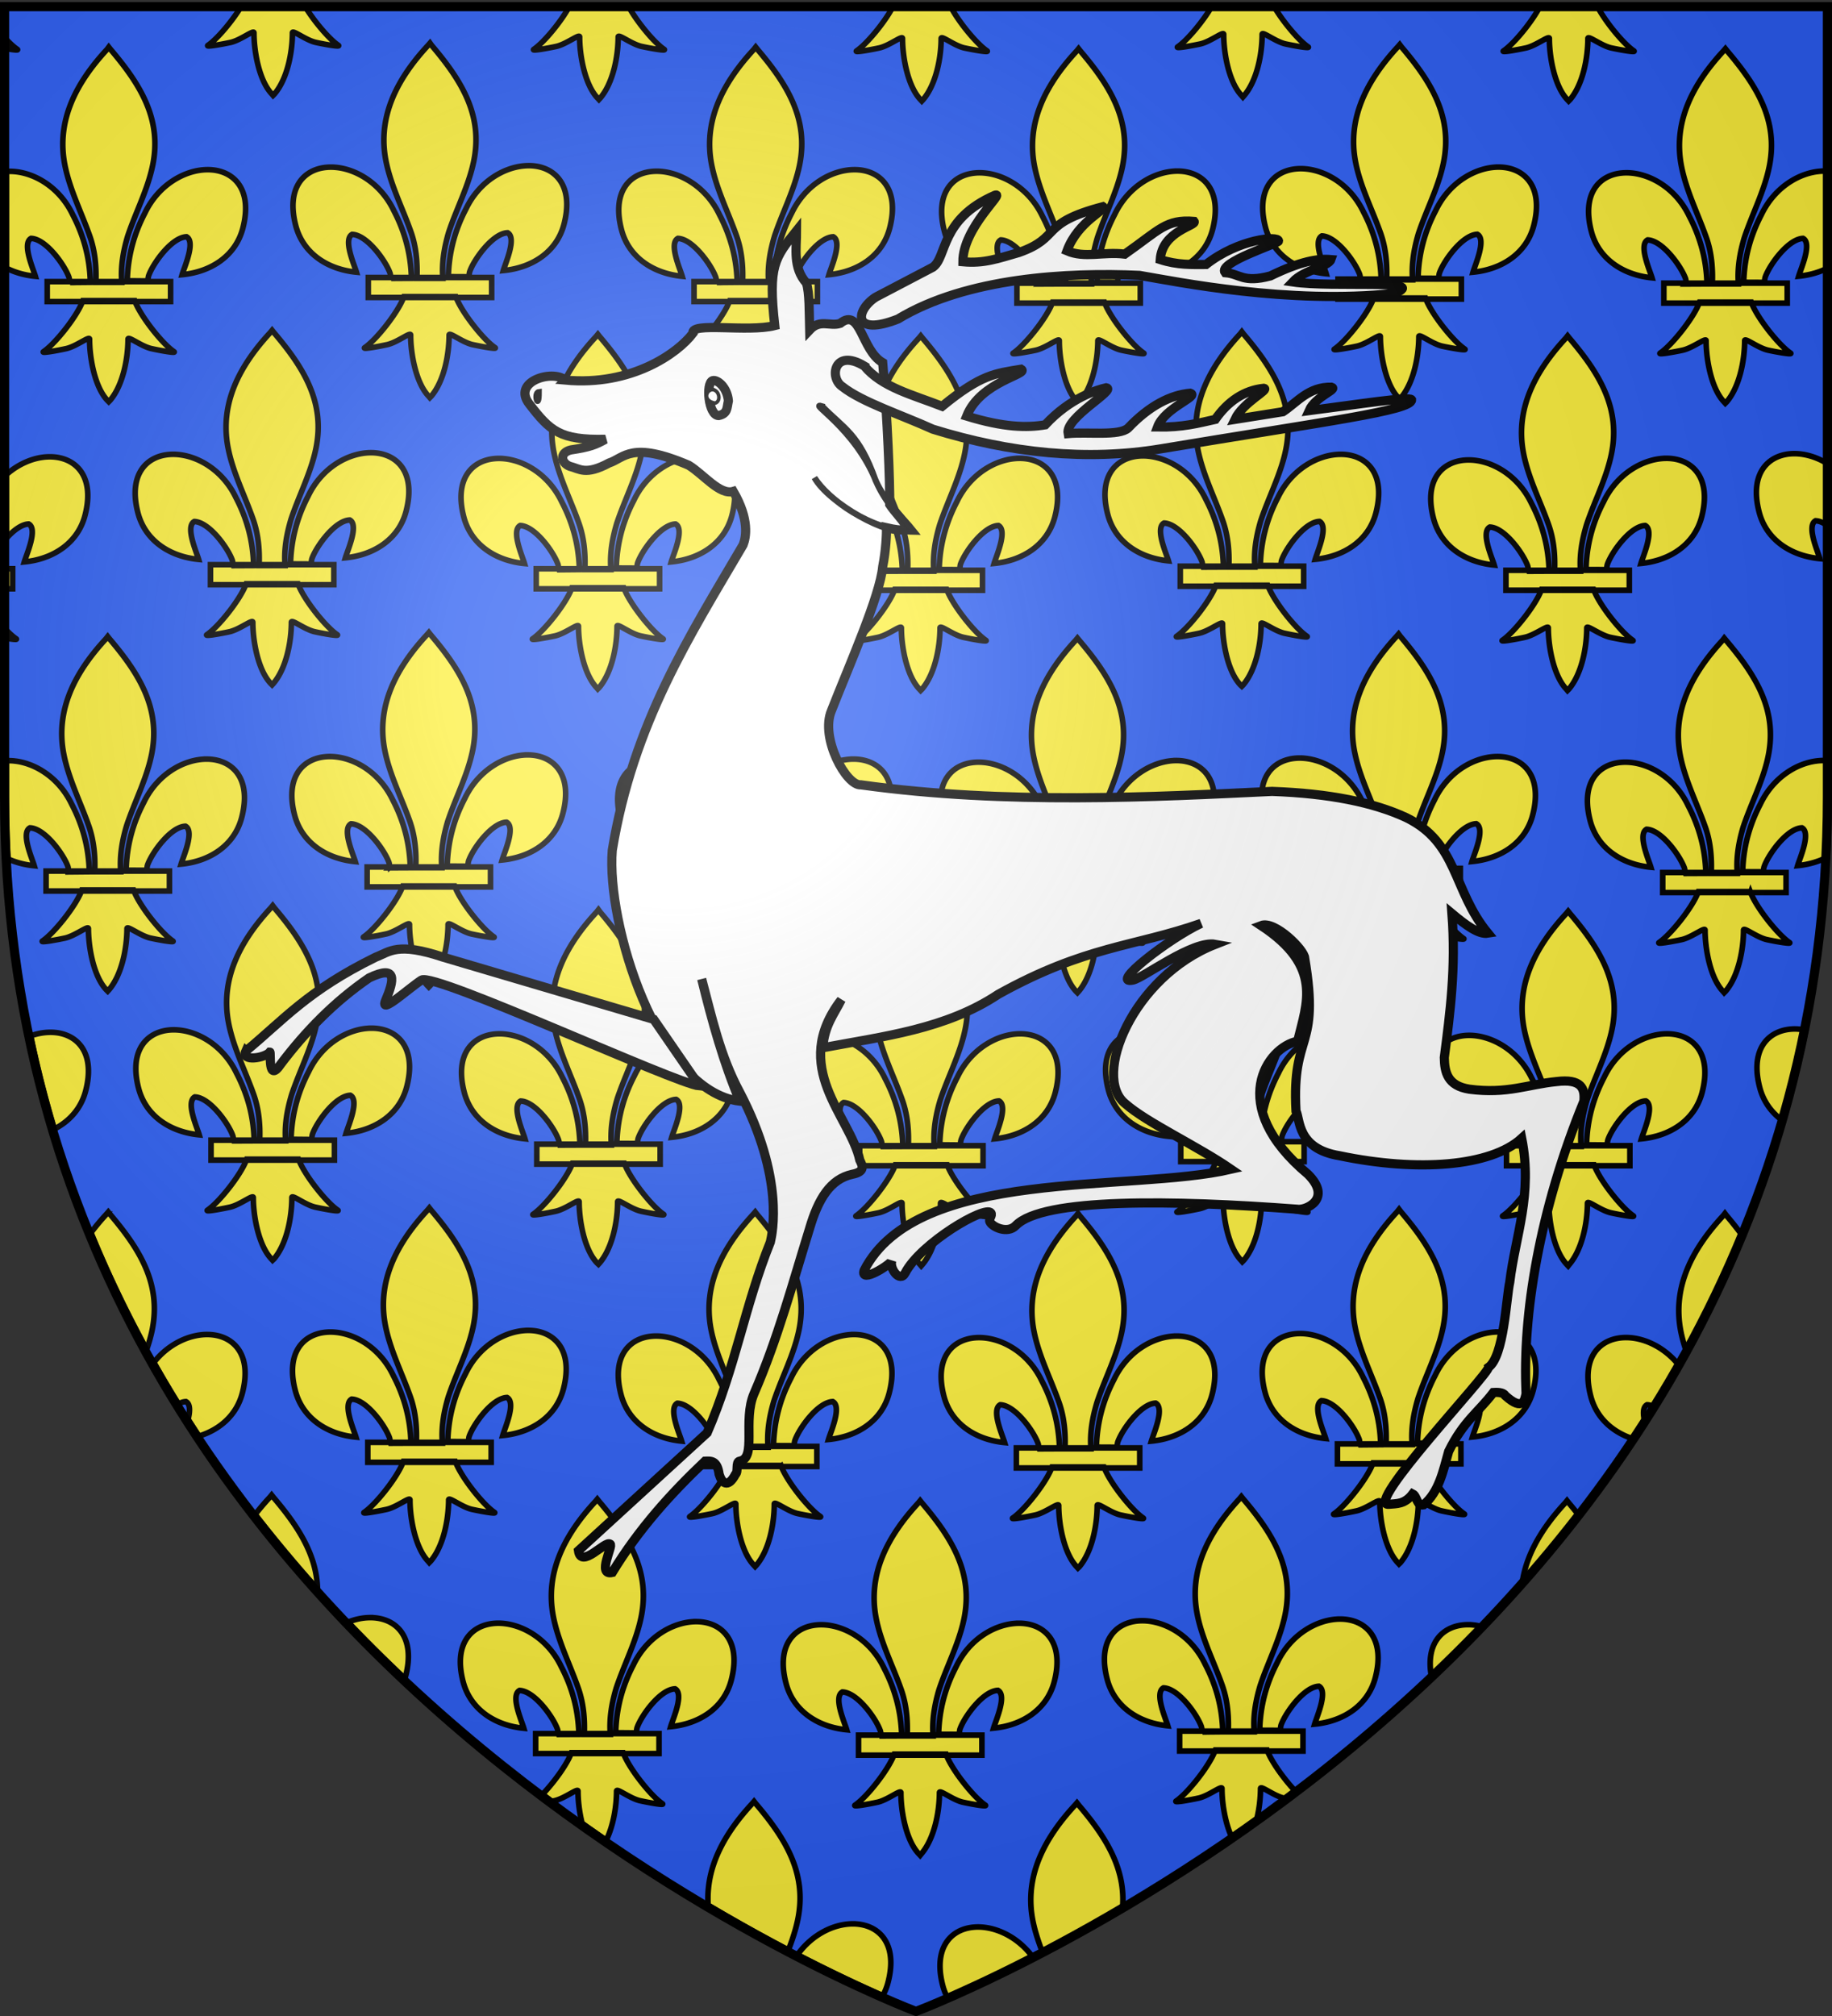 <svg xmlns="http://www.w3.org/2000/svg" xmlns:xlink="http://www.w3.org/1999/xlink" width="600" height="660" version="1.0"><rect width="100%" height="100%" fill="#333333" stroke="none"/><desc>Flag of Canton of Valais (Wallis)</desc><defs><radialGradient xlink:href="#a" id="b" cx="221.445" cy="226.331" r="300" fx="221.445" fy="226.331" gradientTransform="matrix(1.353 0 0 1.349 -77.63 -85.747)" gradientUnits="userSpaceOnUse"/><linearGradient id="a"><stop offset="0" style="stop-color:white;stop-opacity:.314"/><stop offset=".19" style="stop-color:white;stop-opacity:.251"/><stop offset=".6" style="stop-color:#6b6b6b;stop-opacity:.125"/><stop offset="1" style="stop-color:black;stop-opacity:.125"/></linearGradient></defs><g style="display:inline"><path d="M300 658.5s298.5-112.32 298.5-397.772V2.176H1.5v258.552C1.5 546.18 300 658.5 300 658.5" style="fill:#2b5df2;fill-opacity:1;fill-rule:evenodd;stroke:none;stroke-width:1px;stroke-linecap:butt;stroke-linejoin:miter;stroke-opacity:1"/><path d="M79.15 1.83c-2.915 4.913-8.014 10.961-11.031 13-.997.673 4.795-.373 7.375-.938 3.383-.742 7.79-4.366 7.687-3.094-.01 5.827 1.605 15.533 5.875 20l.375.438.438-.438c4.268-4.979 5.884-13.717 5.906-20-.103-1.272 4.304 2.352 7.687 3.094 2.58.565 8.341 1.61 7.344.937-3.017-2.038-8.148-8.086-11.062-13zm107.469 0c-2.703 5.09-8.486 12.086-11.782 14.312-.996.673 4.733-.372 7.313-.938 3.384-.741 7.79-4.335 7.687-3.062-.01 5.826 1.636 15.533 5.907 20l.406.437.406-.437c4.268-4.98 5.885-13.717 5.906-20-.103-1.273 4.304 2.32 7.688 3.062 2.58.566 8.34 1.611 7.344.938-3.296-2.226-9.08-9.222-11.782-14.313zm106 0c-2.571 5.12-8.655 12.51-12.063 14.812-.997.673 4.795-.372 7.375-.938 3.384-.741 7.76-4.335 7.656-3.062-.01 5.826 1.636 15.533 5.907 20l.406.437.406-.437c4.268-4.98 5.916-13.717 5.938-20-.103-1.273 4.241 2.32 7.625 3.062 2.58.566 8.372 1.611 7.375.938-3.408-2.302-9.493-9.693-12.063-14.813zm104.406 0c-2.858 4.99-8.198 11.395-11.313 13.5-.996.673 4.796-.373 7.375-.938 3.384-.742 7.791-4.366 7.688-3.094-.01 5.827 1.605 15.533 5.875 20l.406.469.406-.469c4.269-4.979 5.885-13.717 5.907-20-.103-1.272 4.304 2.352 7.687 3.094 2.58.565 8.34 1.61 7.344.937-3.115-2.104-8.455-8.508-11.313-13.5zm107.469 0c-2.571 5.12-8.655 12.51-12.063 14.812-.997.673 4.733-.372 7.313-.938 3.383-.741 7.79-4.335 7.687-3.062-.01 5.826 1.636 15.533 5.906 20l.407.437.437-.437c4.268-4.98 5.854-13.717 5.875-20-.103-1.273 4.304 2.32 7.688 3.062 2.58.566 8.34 1.611 7.343.938-3.407-2.302-9.491-9.693-12.062-14.813zM2.056 12.922v3c2.203.382 4.21.635 3.594.219-1.01-.683-2.274-1.83-3.594-3.219zm138.781 1.188-.593.687c-10.006 10.785-16.74 23.249-13.844 37.875 1.598 8.07 5.487 15.57 8.219 23.344 1.679 4.794 2.115 9.805 1.937 14.844h8.469c-.357-5.072.504-9.998 1.937-14.844 2.603-7.822 6.579-15.268 8.22-23.344 3.066-15.098-4.162-26.462-13.813-37.812zm4.188 76.75c.006.087-.007.162 0 .25h-8.469c.004-.087-.003-.164 0-.25h-1.812c.002.088-.002.161 0 .25l-6.625.03a2 2 0 0 1-.094-.28h-7.406v6.53h11.562c.038-.097.091-.186.125-.28h16.969c.034.094.087.183.125.28h11.625v-6.53zm4.375 6.53H132.18c-1.942 5.03-8.948 13.86-12.719 16.407-.996.674 4.764-.403 7.344-.969 3.384-.741 7.79-4.366 7.688-3.093-.01 5.826 1.636 15.532 5.906 20l.375.437.437-.437c4.269-4.98 5.854-13.718 5.875-20-.103-1.273 4.304 2.352 7.688 3.093 2.58.566 8.34 1.643 7.344.97-3.77-2.548-10.777-11.377-12.72-16.407zm-21.375-6.53h6.719c-.219-7.775-2.163-15.017-5.75-21.875-9.497-19.98-38.52-19.53-32.125 4.906 2.356 9.004 10.365 14.31 19.875 15.219-.687-2.373-4.454-10.734-1.407-12.375 4.874.184 10.92 8.577 12.375 12.593.174.476.19 1.04.313 1.532zM458.43 14.61l-.594.687c-10.005 10.785-16.74 23.28-13.843 37.906 1.597 8.07 5.487 15.508 8.218 23.282 1.679 4.793 2.115 9.838 1.938 14.875h8.469c-.357-5.072.503-10.029 1.937-14.875 2.603-7.823 6.579-15.206 8.219-23.282 3.067-15.098-4.13-26.493-13.781-37.843zm4.188 76.75c.006.087-.007.162 0 .25h-8.47c.004-.089-.002-.162 0-.25h-1.812c.003.088-.002.161 0 .25l-6.625.03a2 2 0 0 1-.093-.28h-7.407v6.562h11.563c.042-.107.088-.24.125-.344h16.969c.037.104.083.237.125.344h11.625v-6.562zm4.375 6.562h-17.22c-1.956 5.035-8.954 13.802-12.718 16.344-.997.673 4.764-.372 7.344-.938 3.384-.741 7.79-4.366 7.687-3.093-.01 5.826 1.636 15.532 5.907 20l.406.468.406-.468c4.268-4.98 5.854-13.718 5.875-20-.103-1.273 4.304 2.352 7.688 3.093 2.58.566 8.34 1.611 7.343.938-3.763-2.542-10.762-11.31-12.718-16.344zm-21.375-6.562h6.718c-.218-7.775-2.163-15.048-5.75-21.907-9.497-19.98-38.519-19.467-32.125 4.97 2.357 9.004 10.366 14.279 19.875 15.187-.686-2.373-4.453-10.734-1.406-12.375 4.873.184 10.92 8.577 12.375 12.593.174.476.19 1.04.313 1.532zm153.437-76.75c-.081.068-.072.096 0 .125zm-563.437.812-.532.719C25.082 26.927 18.347 39.39 21.244 54.017c1.597 8.07 5.456 15.57 8.187 23.344 1.682 4.803 2.149 9.795 1.969 14.843h8.469c-.362-5.081.5-9.988 1.937-14.843 2.603-7.823 6.579-15.269 8.219-23.344 3.067-15.098-4.16-26.493-13.813-37.844zm4.25 76.781c.005.078-.006.141 0 .22h-8.47c.004-.078-.002-.142 0-.22h-1.812c.003.077-.001.142 0 .22l-6.625.062a2 2 0 0 1-.093-.282h-7.407v6.532h11.563c.042-.107.088-.21.125-.313h16.969c.037.104.083.206.125.313h11.625v-6.532zm4.375 6.532h-17.22c-1.956 5.034-8.986 13.832-12.75 16.375-.996.673 4.796-.404 7.376-.97 3.384-.74 7.79-4.334 7.687-3.062-.01 5.827 1.605 15.564 5.875 20.032l.407.406.406-.406c4.268-4.98 5.885-13.749 5.906-20.032-.103-1.272 4.304 2.321 7.688 3.063 2.58.565 8.34 1.642 7.343.969C53.2 112.568 46.2 103.77 44.244 98.736zm-21.375-6.532h6.718c-.213-7.787-2.158-15.006-5.75-21.875C19.14 60.445 9.66 55.591 2.057 56.142v31.625c2.85 1.446 6.09 2.359 9.53 2.687-.686-2.372-4.453-10.765-1.406-12.406 4.873.184 10.92 8.64 12.375 12.656.176.483.184 1.003.313 1.5zm224.625-76.78-.563.718c-10.005 10.785-16.74 23.248-13.844 37.875 1.598 8.07 5.456 15.57 8.188 23.344 1.682 4.803 2.118 9.795 1.937 14.843h8.5c-.361-5.081.501-9.988 1.938-14.843 2.602-7.823 6.578-15.269 8.219-23.344 3.067-15.098-4.13-26.493-13.782-37.844zm4.218 76.78c.006.078-.006.141 0 .22h-8.5c.003-.078-.002-.142 0-.22h-1.78c.001.077-.003.142 0 .22l-6.657.062a2 2 0 0 1-.094-.282h-7.375v6.532h11.563c.041-.107.119-.21.156-.313h16.937c.037.104.084.206.125.313h11.625v-6.532zm4.375 6.532H238.87c-1.957 5.034-8.956 13.832-12.72 16.375-.996.673 4.765-.404 7.345-.97 3.383-.74 7.79-4.334 7.687-3.062-.01 5.827 1.605 15.564 5.875 20.032l.406.406.407-.406c4.268-4.98 5.916-13.749 5.937-20.032-.103-1.272 4.273 2.321 7.656 3.063 2.58.565 8.341 1.642 7.344.969-3.763-2.543-10.762-11.341-12.719-16.375zm-21.406-6.532h6.75c-.213-7.787-2.189-15.006-5.781-21.875-9.497-19.98-38.488-19.53-32.094 4.907 2.356 9.004 10.366 14.31 19.875 15.218-.686-2.372-4.454-10.765-1.406-12.406 4.873.184 10.92 8.64 12.375 12.656.176.483.152 1.003.281 1.5zm118.563-76.25-.563.688c-10.005 10.785-16.74 23.248-13.844 37.875 1.598 8.07 5.456 15.57 8.188 23.344 1.679 4.794 2.146 9.805 1.969 14.843h8.468c-.356-5.071.504-9.997 1.938-14.843 2.602-7.823 6.578-15.269 8.219-23.344 3.067-15.098-4.13-26.462-13.782-37.813zm4.218 76.75c.007.088-.006.163 0 .25h-8.468c.003-.086-.003-.163 0-.25h-1.813c.003.088-.002.162 0 .25l-6.625.032a2 2 0 0 1-.094-.282h-7.406v6.532h11.563c.039-.101.09-.215.125-.313h16.968c.035.098.087.212.125.313h11.625v-6.532zm4.375 6.532H344.62c-1.947 5.03-8.982 13.798-12.75 16.343-.997.674 4.795-.372 7.375-.937 3.383-.742 7.79-4.335 7.687-3.063-.01 5.827 1.605 15.533 5.875 20l.438.438.375-.438c4.268-4.979 5.916-13.717 5.937-20-.103-1.272 4.304 2.321 7.688 3.063 2.58.565 8.309 1.61 7.312.937-3.768-2.545-10.772-11.312-12.719-16.343zm-21.375-6.532h6.72c-.219-7.774-2.164-15.016-5.75-21.875-9.498-19.98-38.52-19.53-32.126 4.907 2.356 9.004 10.366 14.31 19.875 15.218-.686-2.372-4.454-10.765-1.406-12.406 4.873.184 10.92 8.609 12.375 12.625.176.483.184 1.034.312 1.531zm224.625-76.75-.593.688c-10.006 10.785-16.678 23.248-13.782 37.875 1.598 8.07 5.425 15.57 8.157 23.344 1.679 4.794 2.115 9.805 1.937 14.843h8.531c-.356-5.071.504-9.997 1.938-14.843 2.602-7.823 6.547-15.269 8.187-23.344 3.067-15.098-4.13-26.462-13.78-37.813zm4.25 76.75c.007.088-.006.163 0 .25h-8.53c.003-.086-.004-.163 0-.25h-1.75c.002.088-.003.162 0 .25l-6.688.032a2 2 0 0 1-.094-.282h-7.344v6.532h11.563c.038-.1.09-.217.125-.313h16.937c.035.098.086.212.125.313h11.656v-6.532zm4.344 6.532h-17.187c-1.945 5.03-8.981 13.797-12.75 16.343-.997.674 4.764-.372 7.343-.937 3.384-.742 7.791-4.335 7.688-3.063-.01 5.827 1.605 15.533 5.875 20l.406.438.438-.438c4.268-4.979 5.884-13.717 5.906-20-.103-1.272 4.273 2.321 7.656 3.063 2.58.565 8.34 1.61 7.344.937-3.768-2.545-10.772-11.312-12.719-16.343zm-21.406-6.532h6.781c-.218-7.774-2.194-15.016-5.781-21.875-9.497-19.98-38.488-19.53-32.094 4.907 2.356 9.004 10.366 14.31 19.875 15.218-.686-2.372-4.485-10.765-1.437-12.406 4.873.184 10.95 8.609 12.406 12.625.176.483.121 1.034.25 1.531zM173.15 54.236c-7.37.015-16.11 4.853-20.563 14.218-3.627 6.937-5.568 14.25-5.75 22.125l6.625.032c.235-.568.197-1.205.407-1.782 1.455-4.016 7.501-12.44 12.375-12.625 3.047 1.641-.72 10.003-1.407 12.375 9.51-.907 17.52-6.151 19.875-15.156 3.397-12.982-3.21-19.204-11.562-19.187zm317.594.468c-7.37.015-16.111 4.916-20.563 14.282-3.627 6.936-5.569 14.218-5.75 22.093l6.625.032c.235-.568.196-1.236.406-1.813 1.456-4.016 7.502-12.41 12.375-12.594 3.048 1.641-.72 10.034-1.406 12.407 9.51-.908 17.519-6.215 19.875-15.22 3.397-12.98-3.21-19.204-11.562-19.187zm-422.75.844c-7.37.015-16.111 4.885-20.563 14.25-3.627 6.936-5.569 14.25-5.75 22.125l6.625.063c.235-.568.196-1.236.406-1.813 1.456-4.016 7.502-12.472 12.375-12.656 3.048 1.64-.75 10.034-1.437 12.406 9.51-.908 17.519-6.183 19.875-15.187 3.397-12.982-3.179-19.205-11.531-19.188zm211.843 0c-7.37.015-16.11 4.884-20.562 14.25-3.628 6.936-5.6 14.25-5.781 22.125l6.687.063c.235-.568.165-1.236.375-1.813 1.455-4.016 7.47-12.472 12.344-12.656 3.048 1.64-.72 10.034-1.406 12.406 9.509-.908 17.518-6.183 19.875-15.187 3.397-12.982-3.179-19.205-11.532-19.188zm105.75.469c-7.37.015-16.11 4.915-20.562 14.281-3.628 6.936-5.569 14.25-5.75 22.125l6.625.031c.235-.567.196-1.236.406-1.812 1.455-4.016 7.502-12.41 12.375-12.594 3.048 1.641-.75 10.003-1.437 12.375 9.509-.908 17.518-6.214 19.875-15.219 3.397-12.981-3.179-19.204-11.532-19.187zm211.844 0c-7.37.015-16.11 4.916-20.562 14.281-3.628 6.936-5.6 14.25-5.782 22.125l6.688.031c.235-.567.165-1.236.375-1.812 1.455-4.016 7.502-12.41 12.375-12.594 3.048 1.641-.751 10.003-1.438 12.375 3.608-.344 7.02-1.336 9.97-2.906V56.11a16 16 0 0 0-1.626-.094zM89.12 108.142l-.563.687c-10.005 10.786-16.74 23.249-13.844 37.875 1.598 8.07 5.456 15.54 8.188 23.313 1.679 4.794 2.146 9.805 1.969 14.844h8.468c-.356-5.072.535-9.998 1.97-14.844 2.602-7.822 6.546-15.237 8.187-23.313 3.067-15.098-4.13-26.462-13.782-37.812zm4.218 76.719c.007.087-.006.194 0 .28H84.87c.003-.086-.003-.194 0-.28h-1.813c.003.088-.002.193 0 .28l-6.625.032c-.038-.092-.069-.216-.094-.312h-7.406v6.562h11.563c.037-.097.122-.218.156-.312h16.937c.034.094.088.215.125.312h11.625v-6.562zm4.375 6.562H80.494c-1.942 5.03-8.949 13.797-12.72 16.344-.996.673 4.765-.372 7.345-.938 3.383-.741 7.79-4.335 7.687-3.062-.01 5.826 1.605 15.533 5.875 20l.438.437.406-.437c4.268-4.98 5.885-13.717 5.906-20-.103-1.273 4.304 2.32 7.688 3.062 2.58.566 8.309 1.611 7.312.938-3.77-2.547-10.777-11.314-12.719-16.344zm-21.375-6.562h6.72c-.219-7.775-2.164-15.017-5.75-21.875-9.498-19.98-38.52-19.499-32.126 4.937 2.356 9.005 10.366 14.311 19.875 15.219-.686-2.373-4.454-10.765-1.406-12.406 4.873.184 10.951 8.608 12.406 12.625.176.482.153 1.002.281 1.5zm330.375-76.25-.562.718c-10.006 10.786-16.709 23.28-13.813 37.907 1.598 8.07 5.425 15.507 8.157 23.28 1.679 4.795 2.146 9.806 1.968 14.845h8.5c-.356-5.072.504-9.998 1.938-14.844 2.602-7.822 6.578-15.206 8.219-23.281 3.067-15.098-4.161-26.494-13.813-37.844zm4.25 76.75c.007.087-.006.194 0 .28h-8.5c.004-.086-.003-.194 0-.28h-1.78c.002.088-.003.193 0 .28l-6.657.032c-.04-.099-.068-.208-.094-.312h-7.375v6.562h11.563c.041-.107.088-.209.125-.312h16.937c.037.103.115.205.156.312h11.625v-6.562zm4.375 6.562H398.12c-1.957 5.035-8.987 13.833-12.75 16.375-.997.674 4.764-.403 7.343-.969 3.384-.741 7.791-4.335 7.688-3.062-.01 5.826 1.605 15.533 5.875 20l.437.406.407-.406c4.268-4.98 5.884-13.717 5.906-20-.103-1.273 4.304 2.32 7.687 3.062 2.58.566 8.31 1.643 7.313.97-3.763-2.543-10.73-11.341-12.688-16.376zm-21.406-6.562h6.75c-.218-7.775-2.163-15.017-5.75-21.875-9.497-19.98-38.52-19.499-32.125 4.937 2.356 9.005 10.366 14.28 19.875 15.188-.686-2.373-4.485-10.734-1.437-12.375 4.873.184 10.95 8.608 12.406 12.625.173.476.158 1.008.281 1.5zm-198.125-75.907-.594.72c-10.005 10.784-16.708 23.248-13.812 37.874 1.598 8.07 5.487 15.539 8.219 23.313 1.682 4.803 2.117 9.795 1.937 14.843h8.5c-.362-5.081.501-9.988 1.938-14.843 2.602-7.823 6.547-15.237 8.187-23.313 3.067-15.098-4.13-26.493-13.781-37.844zm4.25 76.75c.006.078-.006.173 0 .25h-8.5c.003-.077-.003-.172 0-.25h-1.812c.002.078-.002.173 0 .25l-6.657.063c-.038-.092-.068-.216-.093-.313h-7.375v6.563h11.562c.042-.107.088-.24.125-.344h16.969c.037.104.115.237.156.344h11.594v-6.563zm4.375 6.563h-17.25c-1.957 5.034-8.955 13.801-12.719 16.344-.996.673 4.733-.372 7.313-.938 3.384-.742 7.79-4.366 7.687-3.094-.01 5.827 1.668 15.564 5.938 20.032l.375.437.437-.437c4.269-4.98 5.854-13.749 5.875-20.032-.103-1.272 4.304 2.352 7.688 3.094 2.58.566 8.34 1.611 7.344.938-3.764-2.543-10.731-11.31-12.688-16.344zm-21.437-6.563h6.75c-.214-7.787-2.158-15.006-5.75-21.875-9.497-19.98-38.488-19.498-32.094 4.938 2.356 9.004 10.366 14.31 19.875 15.219-.686-2.373-4.454-10.797-1.406-12.438 4.873.184 10.888 8.609 12.343 12.625.176.483.153 1.034.282 1.531zm118.562-76.25-.594.72c-10.005 10.784-16.708 23.248-13.812 37.874 1.598 8.07 5.456 15.539 8.187 23.313 1.68 4.794 2.115 9.805 1.938 14.843h8.531c-.356-5.071.504-9.997 1.938-14.843 2.602-7.823 6.547-15.237 8.187-23.313 3.067-15.098-4.13-26.493-13.781-37.844zm4.25 76.75c.006.088-.007.194 0 .282h-8.531c.003-.087-.003-.195 0-.282h-1.75c.002.087-.002.194 0 .282l-6.688.03c-.038-.091-.068-.215-.093-.312h-7.375v6.532h11.562c.04-.101.09-.184.125-.282h16.969c.035.098.117.181.156.282h11.594v-6.532zm4.375 6.532h-17.25c-1.946 5.03-8.95 13.83-12.719 16.375-.996.673 4.764-.404 7.344-.97 3.384-.74 7.76-4.303 7.656-3.03-.01 5.826 1.636 15.532 5.907 20l.406.437.437-.437c4.269-4.98 5.885-13.718 5.907-20-.103-1.273 4.272 2.29 7.656 3.03 2.58.566 8.34 1.643 7.344.97-3.768-2.546-10.741-11.344-12.688-16.375zm-21.437-6.532h6.78c-.217-7.775-2.193-15.015-5.78-21.875-9.497-19.98-38.488-19.498-32.094 4.938 2.356 9.004 10.366 14.31 19.875 15.219-.686-2.373-4.485-10.797-1.438-12.438 4.874.184 10.951 8.64 12.407 12.656.176.483.12 1.003.25 1.5zm224.656-76.75-.563.72c-10.005 10.784-16.74 23.248-13.843 37.874 1.597 8.07 5.487 15.539 8.218 23.313 1.68 4.794 2.115 9.805 1.938 14.843h8.469c-.357-5.07.535-9.997 1.968-14.843 2.603-7.823 6.548-15.237 8.188-23.313 3.067-15.098-4.13-26.493-13.781-37.844zm4.219 76.75c.006.088-.007.194 0 .282h-8.47c.004-.087-.002-.195 0-.282h-1.812c.003.088-.002.194 0 .282l-6.625.03c-.038-.091-.1-.215-.125-.312h-7.375v6.532h11.563c.039-.101.09-.184.125-.282h17c.035.098.086.181.125.282h11.594v-6.532zm4.406 6.532h-17.25c-1.947 5.03-8.95 13.83-12.719 16.375-.997.673 4.764-.404 7.344-.97 3.384-.74 7.79-4.303 7.687-3.03-.01 5.826 1.636 15.532 5.907 20l.375.437.437-.437c4.268-4.98 5.854-13.718 5.875-20-.103-1.273 4.304 2.29 7.688 3.03 2.58.566 8.372 1.643 7.375.97-3.768-2.546-10.773-11.344-12.72-16.375zm-21.438-6.532h6.75c-.217-7.775-2.162-15.015-5.75-21.875-9.497-19.98-38.488-19.498-32.093 4.938 2.356 9.004 10.365 14.31 19.875 15.219-.687-2.373-4.485-10.797-1.438-12.438 4.873.184 10.92 8.64 12.375 12.656.176.483.153 1.003.281 1.5zm-379.125-38.5c-7.37.015-16.11 4.885-20.562 14.25-3.628 6.937-5.569 14.281-5.75 22.157l6.656.03c.235-.566.165-1.235.375-1.812 1.455-4.016 7.502-12.41 12.375-12.593 3.048 1.64-.751 10.002-1.437 12.375 9.509-.908 17.518-6.215 19.875-15.22 3.397-12.98-3.179-19.204-11.532-19.187zm466.25.313c-8.348-.019-14.96 6.206-11.562 19.187 2.356 9.005 10.366 14.28 19.875 15.188-.686-2.373-4.454-10.765-1.406-12.406 1.426.054 2.953.82 4.437 1.968v-20.312c-3.658-2.386-7.664-3.617-11.344-3.625zm-148.625.219c-7.37.015-16.142 4.853-20.593 14.218-3.628 6.937-5.538 14.281-5.72 22.157l6.626.03c.235-.566.165-1.235.375-1.812 1.455-4.016 7.502-12.44 12.375-12.625 3.048 1.641-.72 10.034-1.406 12.407 9.509-.908 17.518-6.183 19.875-15.188 3.397-12.982-3.179-19.204-11.532-19.187zm-422.812.812c-4.683.01-9.89 2.004-14.219 5.844v20.875c2.274-2.562 4.958-4.629 7.344-4.719 3.048 1.641-.751 10.034-1.438 12.406 9.51-.907 17.52-6.214 19.875-15.218 3.397-12.982-3.21-19.205-11.562-19.188zm211.875 0c-7.37.015-16.11 4.916-20.563 14.281-3.627 6.937-5.568 14.25-5.75 22.125l6.625.032c.235-.568.197-1.236.407-1.813 1.455-4.016 7.501-12.44 12.375-12.625 3.047 1.641-.72 10.034-1.407 12.406 9.51-.907 17.52-6.214 19.875-15.218 3.397-12.982-3.21-19.205-11.562-19.188zm105.75.5c-7.37.015-16.08 4.885-20.531 14.25-3.628 6.936-5.6 14.281-5.782 22.156l6.657.032c.234-.568.133-1.236.343-1.813 1.456-4.016 7.533-12.44 12.407-12.625 3.047 1.641-.72 10.034-1.407 12.406 9.51-.907 17.52-6.214 19.875-15.218 3.397-12.982-3.21-19.205-11.562-19.188zm211.844 0c-7.37.015-16.111 4.885-20.563 14.25-3.627 6.936-5.569 14.281-5.75 22.156l6.625.032c.235-.568.196-1.236.406-1.813 1.456-4.016 7.502-12.44 12.375-12.625 3.048 1.641-.72 10.034-1.406 12.406 9.51-.907 17.519-6.214 19.875-15.218 3.397-12.982-3.21-19.205-11.562-19.188zM2.056 186.204v6.563H4.15v-6.563zm0 20.063v2.687c2.05.345 3.8.55 3.219.157-.924-.624-2.028-1.616-3.219-2.844zm138.406.812-.593.688c-10.006 10.785-16.74 23.248-13.844 37.875 1.598 8.07 5.487 15.539 8.219 23.312 1.679 4.795 2.115 9.837 1.937 14.875h8.5c-.356-5.071.504-10.028 1.938-14.875 2.602-7.822 6.547-15.237 8.187-23.312 3.067-15.098-4.098-26.462-13.75-37.813zm4.22 76.75c.005.088-.008.163 0 .25h-8.5c.003-.086-.004-.163 0-.25h-1.813c.002.089-.002.162 0 .25l-6.625.032a2 2 0 0 1-.094-.282h-7.406v6.532h11.562c.038-.098.123-.218.156-.313H148.9c.034.095.087.215.125.313h11.625v-6.532zm4.343 6.532h-17.219c-1.942 5.03-8.917 13.796-12.687 16.343-.997.674 4.732-.372 7.312-.937 3.384-.742 7.79-4.335 7.688-3.063-.01 5.827 1.636 15.533 5.906 20l.406.438.438-.438c4.268-4.979 5.853-13.717 5.875-20-.103-1.272 4.304 2.321 7.687 3.063 2.58.565 8.31 1.61 7.313.937-3.77-2.547-10.777-11.314-12.72-16.343zm-21.375-6.532h6.719c-.219-7.774-2.132-15.047-5.72-21.906-9.496-19.98-38.55-19.499-32.155 4.938 2.356 9.004 10.365 14.31 19.875 15.218-.687-2.372-4.454-10.734-1.407-12.375 4.874.185 10.951 8.578 12.407 12.594.173.476.158 1.04.28 1.531zm471.406-76.53c-.111.081-.237.177-.344.25-.24.162-.064.226.344.218zm-141 .28-.594.688c-10.005 10.785-16.708 23.28-13.812 37.906 1.598 8.07 5.456 15.508 8.187 23.281 1.679 4.794 2.115 9.807 1.938 14.844h8.5c-.357-5.071.504-9.997 1.937-14.844 2.603-7.822 6.579-15.205 8.22-23.28 3.066-15.099-4.162-26.494-13.813-37.845zm4.219 76.72c.006.086-.007.193 0 .28h-8.5c.003-.088-.003-.193 0-.28h-1.781c.002.087-.002.192 0 .28l-6.657.032c-.04-.1-.067-.209-.093-.313h-7.375v6.594h11.562c.042-.107.088-.24.125-.344h16.938c.037.104.114.237.156.344h11.625v-6.594zm4.375 6.593H449.43c-1.957 5.034-8.955 13.801-12.719 16.344-.996.673 4.733-.372 7.313-.938 3.384-.742 7.79-4.366 7.687-3.094-.01 5.827 1.636 15.533 5.907 20l.406.438.437-.438c4.269-4.979 5.854-13.717 5.875-20-.103-1.272 4.304 2.352 7.688 3.094 2.58.566 8.31 1.611 7.312.938-3.763-2.543-10.73-11.31-12.687-16.344zm-21.406-6.594h6.75c-.219-7.775-2.163-15.016-5.75-21.875-9.497-19.98-38.52-19.499-32.125 4.938 2.356 9.004 10.365 14.31 19.875 15.218-.687-2.372-4.485-10.765-1.438-12.406 4.873.184 10.951 8.609 12.406 12.625.174.476.158 1.008.282 1.5zm-409.97-75.906-.562.719c-10.005 10.785-16.708 23.248-13.812 37.875 1.598 8.07 5.425 15.57 8.156 23.343 1.682 4.804 2.149 9.796 1.969 14.844h8.5c-.362-5.081.5-9.988 1.937-14.844 2.603-7.822 6.547-15.268 8.188-23.343 3.067-15.098-4.13-26.494-13.781-37.844zm4.25 76.781c.006.078-.005.141 0 .219h-8.5c.004-.077-.002-.142 0-.219h-1.78c.002.077-.002.142 0 .219l-6.657.062a2 2 0 0 1-.093-.28h-7.407v6.53h11.594c.042-.107.088-.24.125-.343h16.938c.037.103.083.236.125.343h11.625v-6.53zm4.345 6.531H26.68c-1.957 5.035-8.986 13.802-12.75 16.344-.997.674 4.764-.372 7.344-.937 3.384-.742 7.79-4.335 7.687-3.063-.01 5.827 1.605 15.533 5.875 20l.438.438.406-.438c4.268-4.979 5.885-13.717 5.906-20-.103-1.272 4.304 2.321 7.688 3.063 2.58.565 8.31 1.61 7.312.937-3.763-2.542-10.762-11.31-12.718-16.344zm-21.375-6.53h6.75c-.214-7.788-2.158-15.008-5.75-21.876-4.626-9.732-13.896-14.628-21.438-14.25v11.313c0 7.045.177 13.976.531 20.812 2.626 1.193 5.544 1.956 8.625 2.25-.686-2.372-4.453-10.765-1.406-12.406 4.873.184 10.951 8.577 12.406 12.594.176.482.153 1.064.282 1.562zm224.625-76.782-.563.719c-10.005 10.785-16.708 23.248-13.812 37.875 1.597 8.07 5.456 15.57 8.187 23.343 1.682 4.804 2.118 9.796 1.938 14.844h8.5c-.362-5.081.5-9.988 1.937-14.844 2.603-7.822 6.578-15.268 8.219-23.343 3.067-15.098-4.16-26.494-13.813-37.844zm4.25 76.781c.005.078-.006.141 0 .219h-8.5c.003-.077-.003-.142 0-.219h-1.782c.003.077-.001.142 0 .219l-6.687.062c-.038-.09-.038-.185-.063-.28h-7.375v6.53h11.563c.042-.107.088-.24.125-.343h16.937c.037.103.115.236.157.343h11.625v-6.53zm4.375 6.531h-17.22c-1.956 5.035-8.986 13.802-12.75 16.344-.996.674 4.765-.372 7.345-.937 3.383-.742 7.79-4.335 7.687-3.063-.01 5.827 1.636 15.533 5.906 20l.375.438.438-.438c4.268-4.979 5.885-13.717 5.906-20-.103-1.272 4.273 2.321 7.656 3.063 2.58.565 8.372 1.61 7.375.937-3.763-2.542-10.762-11.31-12.718-16.344zm-21.407-6.53h6.75c-.213-7.788-2.158-15.008-5.75-21.876-9.497-19.98-38.519-19.53-32.125 4.906 2.357 9.005 10.366 14.311 19.875 15.22-.686-2.373-4.453-10.766-1.406-12.407 4.873.184 10.92 8.577 12.375 12.594.176.483.152 1.064.281 1.562zm118.532-76.25-.563.687c-10.005 10.785-16.708 23.248-13.812 37.875 1.597 8.07 5.424 15.538 8.156 23.312 1.679 4.795 2.177 9.806 2 14.844h8.469c-.357-5.072.503-9.997 1.937-14.844 2.603-7.822 6.579-15.237 8.219-23.312 3.067-15.098-4.16-26.494-13.813-37.844zm4.25 76.718c.006.087-.007.194 0 .281h-8.47c.004-.087-.002-.194 0-.281h-1.812c.003.087-.002.194 0 .281l-6.656.031c-.038-.092-.068-.215-.094-.312h-7.375v6.562h11.563c.039-.1.09-.215.125-.312h16.937c.035.097.118.212.157.312h11.625v-6.562zm4.375 6.562h-17.22c-1.946 5.032-8.981 13.799-12.75 16.344-.996.674 4.765-.372 7.345-.937 3.383-.742 7.79-4.335 7.687-3.063-.01 5.827 1.605 15.533 5.875 20l.438.438.406-.438c4.268-4.979 5.885-13.717 5.906-20-.103-1.272 4.304 2.321 7.688 3.063 2.58.565 8.309 1.61 7.312.937-3.768-2.545-10.74-11.312-12.687-16.344zm-21.407-6.562h6.75c-.217-7.776-2.162-15.016-5.75-21.875-9.497-19.98-38.519-19.499-32.125 4.937 2.357 9.005 10.366 14.311 19.875 15.22-.686-2.373-4.485-10.797-1.437-12.438 4.873.184 10.951 8.64 12.406 12.656.176.483.153 1.002.281 1.5zm224.625-76.719-.53.688c-10.006 10.785-16.74 23.248-13.845 37.875 1.598 8.07 5.456 15.538 8.188 23.312 1.679 4.795 2.115 9.805 1.937 14.844h8.5c-.356-5.072.504-9.997 1.938-14.844 2.602-7.822 6.578-15.237 8.219-23.312 3.067-15.098-4.161-26.494-13.813-37.844zm4.25 76.719c.007.087-.006.194 0 .281h-8.5c.004-.087-.003-.194 0-.281h-1.78c.002.087-.003.194 0 .281l-6.657.031c-.038-.092-.1-.215-.125-.312h-7.344v6.562h11.563c.039-.1.09-.215.125-.312h16.968c.035.097.087.212.125.312h11.625v-6.562zm4.375 6.562H556.12c-1.947 5.032-8.982 13.799-12.75 16.344-.997.674 4.795-.372 7.375-.937 3.383-.742 7.79-4.335 7.687-3.063-.01 5.827 1.605 15.533 5.875 20l.375.438.438-.438c4.268-4.979 5.885-13.717 5.906-20-.103-1.272 4.273 2.321 7.656 3.063 2.58.565 8.372 1.61 7.375.937-3.768-2.545-10.772-11.312-12.719-16.344zm-21.437-6.562h6.781c-.218-7.776-2.194-15.016-5.781-21.875-9.497-19.98-38.488-19.499-32.094 4.937 2.356 9.005 10.366 14.311 19.875 15.22-.686-2.373-4.454-10.797-1.406-12.438 4.873.184 10.92 8.64 12.375 12.656.176.483.121 1.002.25 1.5zm-379.125-38.5c-7.37.015-16.11 4.916-20.563 14.281-3.627 6.936-5.568 14.25-5.75 22.125l6.657.031c.234-.567.165-1.236.375-1.812 1.455-4.016 7.533-12.41 12.406-12.594 3.048 1.641-.751 10.003-1.438 12.375 9.51-.908 17.52-6.214 19.875-15.219 3.397-12.981-3.21-19.204-11.562-19.187zm317.625.531c-7.37.015-16.142 4.853-20.594 14.219-3.627 6.936-5.537 14.28-5.719 22.156l6.625.031c.235-.567.165-1.236.375-1.812 1.456-4.016 7.533-12.41 12.407-12.594 3.047 1.641-.72 10.003-1.407 12.375 9.51-.908 17.52-6.183 19.875-15.187 3.397-12.982-3.21-19.205-11.562-19.188zm-422.781.844c-7.37.015-16.111 4.884-20.563 14.25-3.627 6.936-5.569 14.25-5.75 22.125l6.656.031c.235-.567.165-1.205.375-1.781 1.456-4.016 7.533-12.472 12.407-12.656 3.047 1.64-.751 10.033-1.438 12.406 9.51-.908 17.488-6.214 19.844-15.219 3.397-12.982-3.179-19.173-11.531-19.156zm211.875 0c-7.37.015-16.111 4.884-20.563 14.25-3.627 6.936-5.6 14.25-5.781 22.125l6.656.031c.235-.567.196-1.205.406-1.781 1.456-4.016 7.471-12.472 12.344-12.656 3.048 1.64-.72 10.033-1.406 12.406 9.51-.908 17.519-6.214 19.875-15.219 3.397-12.982-3.179-19.173-11.531-19.156zm105.75.469c-7.37.015-16.111 4.915-20.563 14.28-3.627 6.937-5.569 14.25-5.75 22.126l6.625.031c.235-.567.196-1.236.406-1.812 1.456-4.017 7.502-12.41 12.375-12.594 3.048 1.64-.75 10.002-1.437 12.375 9.51-.908 17.519-6.214 19.875-15.219 3.397-12.982-3.179-19.204-11.531-19.187zm211.843 0c-7.37.015-16.11 4.915-20.562 14.28-3.628 6.937-5.6 14.25-5.781 22.126l6.656.031c.235-.567.196-1.236.406-1.812 1.455-4.017 7.47-12.41 12.344-12.594 3.048 1.64-.72 10.002-1.406 12.375 3.556-.34 6.893-1.312 9.812-2.844.334-6.633.5-13.357.5-20.187v-11.22c-.647-.08-1.294-.157-1.969-.155zm-507.78 47.5-.595.718c-10.005 10.786-16.708 23.28-13.812 37.907 1.598 8.07 5.487 15.538 8.219 23.312 1.682 4.804 2.117 9.796 1.937 14.844h8.469c-.362-5.082.532-9.988 1.969-14.844 2.602-7.822 6.547-15.237 8.187-23.312 3.067-15.099-4.13-26.494-13.781-37.844zm4.218 76.78c.005.079-.006.142 0 .22h-8.469c.003-.078-.003-.142 0-.22h-1.812c.002.078-.002.142 0 .22l-6.657.03c-.035-.085-.038-.16-.062-.25h-7.406v6.532H80.68c.042-.107.088-.209.125-.312h16.938c.037.103.114.205.156.312h11.625v-6.531zm4.375 6.532H80.68c-1.957 5.035-8.955 13.833-12.719 16.375-.996.674 4.733-.403 7.313-.969 3.384-.741 7.79-4.366 7.687-3.093-.01 5.826 1.668 15.595 5.938 20.062l.375.406.437-.406c4.269-4.979 5.854-13.78 5.875-20.062-.103-1.273 4.304 2.352 7.688 3.093 2.58.566 8.34 1.643 7.344.97-3.764-2.543-10.762-11.341-12.72-16.376zm-21.375-6.531h6.719c-.214-7.787-2.158-15.007-5.75-21.875-9.497-19.98-38.488-19.499-32.094 4.937 2.356 9.005 10.334 14.28 19.844 15.188-.687-2.373-4.485-10.765-1.438-12.406 4.873.184 10.951 8.608 12.406 12.625.179.489.178 1.028.313 1.53zM406.9 296.986l-.594.718c-10.005 10.786-16.708 23.249-13.812 37.875 1.597 8.07 5.487 15.57 8.218 23.344 1.683 4.804 2.118 9.796 1.938 14.844h8.469c-.362-5.082.532-9.988 1.968-14.844 2.603-7.822 6.548-15.268 8.188-23.344 3.067-15.098-4.13-26.493-13.781-37.843zm4.219 76.78c.005.079-.006.142 0 .22h-8.47c.004-.078-.002-.142 0-.22h-1.812c.003.078-.001.142 0 .22l-6.625.062c-.038-.092-.1-.184-.125-.281h-7.375v6.531h11.563c.042-.107.088-.24.125-.344h16.969c.037.104.083.237.125.344h11.625v-6.531zm4.375 6.532h-17.22c-1.956 5.035-8.954 13.833-12.718 16.375-.997.674 4.764-.403 7.344-.969 3.384-.741 7.79-4.335 7.687-3.062-.01 5.826 1.636 15.533 5.907 20l.375.437.437-.437c4.268-4.98 5.854-13.717 5.875-20-.103-1.272 4.304 2.32 7.688 3.062 2.58.566 8.372 1.643 7.375.97-3.764-2.543-10.794-11.341-12.75-16.376zm-21.407-6.531h6.75c-.213-7.787-2.158-15.007-5.75-21.875-9.497-19.98-38.488-19.53-32.093 4.906 2.356 9.005 10.334 14.311 19.843 15.219-.686-2.373-4.453-10.765-1.406-12.406 4.873.184 10.92 8.608 12.375 12.625.176.482.153 1.033.281 1.53zm-198.093-75.938-.563.72c-10.005 10.784-16.74 23.248-13.844 37.874 1.598 8.07 5.456 15.539 8.188 23.313 1.679 4.794 2.146 9.805 1.969 14.843h8.468c-.356-5.071.504-9.997 1.938-14.843 2.602-7.823 6.578-15.237 8.219-23.313 3.067-15.098-4.161-26.462-13.813-37.812zm4.218 76.75c.007.088-.006.194 0 .282h-8.468c.003-.087-.003-.195 0-.282h-1.813c.003.088-.002.193 0 .282l-6.625.03c-.04-.098-.068-.208-.094-.312h-7.406v6.532h11.563c.037-.098.09-.187.125-.282h16.968c.034.095.088.184.125.282h11.625v-6.532zm4.375 6.532H187.37c-1.942 5.03-8.98 13.859-12.75 16.406-.997.673 4.795-.403 7.375-.969 3.383-.742 7.79-4.335 7.687-3.062-.01 5.826 1.605 15.532 5.875 20l.438.406.375-.406c4.268-4.98 5.885-13.718 5.906-20-.103-1.273 4.304 2.32 7.687 3.062 2.58.566 8.341 1.642 7.344.969-3.77-2.547-10.777-11.377-12.719-16.406zm-21.375-6.532h6.72c-.219-7.774-2.164-15.016-5.75-21.875-9.498-19.98-38.52-19.498-32.126 4.938 2.356 9.004 10.366 14.28 19.875 15.187-.686-2.372-4.454-10.734-1.406-12.375 4.873.184 10.92 8.61 12.375 12.625.173.476.19 1.008.312 1.5zm118.5-76.25-.53.688c-10.006 10.785-16.74 23.28-13.845 37.906 1.598 8.07 5.488 15.539 8.22 23.313 1.678 4.793 2.114 9.807 1.937 14.843h8.468c-.356-5.071.504-9.997 1.938-14.843 2.602-7.823 6.578-15.237 8.219-23.313 3.067-15.098-4.161-26.493-13.813-37.844zm4.25 76.75c.007.088-.006.163 0 .25h-8.468c.003-.088-.003-.161 0-.25h-1.813c.003.088-.002.162 0 .25l-6.625.032c-.04-.1-.099-.178-.125-.282h-7.375v6.563h11.563c.041-.107.088-.209.125-.313h16.968c.037.104.084.206.125.313h11.625v-6.563zm4.375 6.563H293.12c-1.957 5.034-8.956 13.833-12.72 16.375-.996.673 4.765-.403 7.345-.969 3.383-.742 7.79-4.366 7.687-3.094-.01 5.827 1.605 15.533 5.875 20l.406.47.407-.47c4.268-4.979 5.884-13.717 5.906-20-.103-1.272 4.304 2.352 7.687 3.094 2.58.566 8.341 1.642 7.344.969-3.763-2.542-10.762-11.34-12.719-16.375zm-21.406-6.563h6.75c-.218-7.774-2.163-15.016-5.75-21.875-9.497-19.98-38.52-19.498-32.125 4.938 2.356 9.004 10.366 14.28 19.875 15.187-.686-2.372-4.454-10.734-1.406-12.375 4.873.185 10.92 8.61 12.375 12.625.173.476.158 1.008.281 1.5zm224.656-76.75-.562.688c-10.006 10.785-16.74 23.28-13.844 37.906 1.598 8.07 5.456 15.539 8.188 23.313 1.678 4.793 2.145 9.807 1.968 14.843h8.47c-.357-5.071.503-9.997 1.937-14.843 2.602-7.823 6.578-15.237 8.218-23.313 3.067-15.098-4.13-26.493-13.78-37.844zm4.22 76.75c.005.088-.008.163 0 .25h-8.47c.004-.088-.003-.161 0-.25h-1.812c.002.088-.002.162 0 .25l-6.625.032a2 2 0 0 1-.094-.282H493.4v6.563h11.562c.042-.107.088-.209.125-.313h16.97c.036.104.083.206.124.313h11.625v-6.563zm4.374 6.563h-17.219c-1.956 5.034-8.986 13.833-12.75 16.375-.996.673 4.796-.403 7.375-.969 3.384-.742 7.791-4.366 7.688-3.094-.01 5.827 1.605 15.533 5.875 20l.437.47.375-.47c4.269-4.979 5.916-13.717 5.938-20-.103-1.272 4.304 2.352 7.687 3.094 2.58.566 8.31 1.642 7.313.969-3.763-2.542-10.762-11.34-12.719-16.375zm-21.375-6.563h6.719c-.218-7.774-2.163-15.016-5.75-21.875-9.497-19.98-38.52-19.498-32.125 4.938 2.356 9.004 10.366 14.28 19.875 15.187-.686-2.372-4.454-10.734-1.406-12.375 4.873.185 10.92 8.61 12.375 12.625.173.476.189 1.008.312 1.5zM121.65 336.611c-7.37.015-16.11 4.884-20.563 14.25-3.627 6.936-5.568 14.25-5.75 22.125l6.625.062c.235-.567.197-1.267.407-1.844 1.455-4.016 7.501-12.44 12.375-12.625 3.047 1.641-.72 10.065-1.407 12.438 9.51-.908 17.52-6.214 19.875-15.219 3.397-12.982-3.21-19.204-11.562-19.187zm466.25.25c-8.353-.017-14.96 6.205-11.563 19.187 1.234 4.713 4.015 8.416 7.75 11a368 368 0 0 0 7.344-29.781c-1.198-.239-2.379-.404-3.531-.406zm-148.656.25c-7.37.015-16.111 4.884-20.563 14.25-3.627 6.936-5.569 14.25-5.75 22.125l6.625.03c.235-.566.196-1.204.406-1.78 1.456-4.017 7.502-12.473 12.375-12.657 3.048 1.641-.72 10.034-1.406 12.407 9.51-.908 17.519-6.183 19.875-15.188 3.397-12.982-3.21-19.204-11.562-19.187zm-422.75.843c-2.073.005-4.276.394-6.438 1.157a368 368 0 0 0 7.75 30.5c4.985-2.545 8.755-6.756 10.25-12.47 3.397-12.98-3.21-19.204-11.562-19.187zm211.843 0c-7.37.015-16.11 4.853-20.562 14.22-3.628 6.935-5.569 14.28-5.75 22.155l6.625.032c.235-.568.196-1.236.406-1.813 1.455-4.016 7.502-12.44 12.375-12.625 3.048 1.641-.751 10.034-1.437 12.406 9.509-.907 17.518-6.183 19.875-15.187 3.397-12.982-3.179-19.205-11.532-19.188zm105.75.5c-7.37.015-16.11 4.885-20.562 14.25-3.628 6.937-5.569 14.219-5.75 22.094l6.625.063c.235-.568.196-1.236.406-1.813 1.455-4.016 7.502-12.44 12.375-12.625 3.048 1.641-.72 10.034-1.406 12.406 9.51-.907 17.487-6.183 19.844-15.187 3.397-12.982-3.179-19.205-11.532-19.188zm211.844 0c-7.37.015-16.11 4.885-20.562 14.25-3.628 6.937-5.57 14.219-5.75 22.094l6.625.063c.234-.568.196-1.236.406-1.813 1.455-4.016 7.502-12.44 12.375-12.625 3.048 1.641-.751 10.034-1.438 12.406 9.51-.907 17.52-6.183 19.875-15.187 3.397-12.982-3.178-19.205-11.53-19.188zm-405.312 57-.594.72c-10.006 10.784-16.677 23.248-13.781 37.874 1.597 8.07 5.456 15.539 8.187 23.313 1.682 4.803 2.118 9.795 1.938 14.843h8.5c-.362-5.081.5-9.988 1.937-14.843 2.603-7.823 6.578-15.237 8.219-23.313 3.067-15.098-4.16-26.493-13.813-37.844zm4.25 76.75c.005.078-.006.173 0 .25h-8.5c.003-.077-.003-.172 0-.25h-1.782c.003.077-.001.173 0 .25l-6.687.032c-.036-.086-.039-.192-.063-.282h-7.375v6.532h11.532c.041-.108.088-.21.125-.313h16.968c.037.104.115.206.157.313h11.625v-6.532zm4.375 6.532h-17.25c-1.957 5.034-8.956 13.832-12.72 16.375-.996.673 4.765-.404 7.345-.97 3.383-.74 7.76-4.334 7.656-3.062-.01 5.827 1.667 15.564 5.937 20.032l.375.437.438-.437c4.268-4.98 5.885-13.749 5.906-20.032-.103-1.272 4.273 2.321 7.656 3.063 2.58.565 8.341 1.642 7.344.969-3.763-2.543-10.73-11.341-12.687-16.375zm-21.407-6.532h6.75c-.213-7.787-2.189-15.006-5.78-21.875-9.498-19.98-38.489-19.498-32.095 4.938 2.357 9.004 10.366 14.31 19.875 15.219-.686-2.373-4.453-10.797-1.406-12.438 4.873.184 10.92 8.609 12.375 12.625.178.49.147 1.028.281 1.531zm330.375-76.28-.593.75c-10.006 10.784-16.678 23.248-13.782 37.874 1.598 8.07 5.456 15.539 8.188 23.313 1.682 4.803 2.118 9.795 1.937 14.843h8.5c-.361-5.081.501-9.988 1.938-14.843 2.602-7.823 6.578-15.237 8.219-23.313 3.067-15.098-4.161-26.493-13.813-37.844zm4.25 76.78c.006.078-.006.141 0 .22h-8.5c.003-.078-.002-.142 0-.22h-1.78c.002.087-.003.163 0 .25l-6.657.063c-.038-.092-.1-.216-.125-.313h-7.375v6.532h11.562c.042-.108.088-.21.125-.313h17c.037.104.084.206.125.313h11.625v-6.532zm4.375 6.532h-17.25c-1.956 5.034-8.955 13.832-12.718 16.375-.997.673 4.795-.404 7.375-.97 3.383-.74 7.759-4.303 7.656-3.03-.01 5.826 1.636 15.532 5.906 20l.375.406.438-.406c4.268-4.98 5.884-13.718 5.906-20-.103-1.273 4.273 2.29 7.656 3.03 2.58.566 8.372 1.643 7.375.97-3.763-2.543-10.762-11.341-12.719-16.375zm-21.437-6.532h6.781c-.218-7.776-2.194-15.015-5.781-21.875-9.497-19.98-38.488-19.498-32.094 4.938 2.356 9.004 10.366 14.28 19.875 15.187-.686-2.372-4.454-10.765-1.406-12.406 4.873.184 10.92 8.64 12.375 12.656.176.483.121 1.003.25 1.5zM35.462 396.798l-.593.688a76 76 0 0 0-5.063 6.062 378 378 0 0 0 18.25 38.25c.707-2.103 1.338-4.225 1.781-6.406 3.067-15.098-4.13-26.493-13.78-37.844zm211.875 0-.593.688c-10.006 10.785-16.74 23.28-13.844 37.906 1.598 8.07 5.487 15.507 8.219 23.281 1.679 4.795 2.115 9.806 1.937 14.844h8.469c-.357-5.071.504-9.998 1.937-14.844 2.603-7.822 6.579-15.206 8.22-23.281 3.066-15.098-4.13-26.493-13.782-37.844zm4.188 76.719c.006.087-.007.194 0 .281h-8.469c.004-.087-.003-.194 0-.281h-1.812c.002.088-.002.193 0 .281l-6.625.031c-.041-.099-.068-.208-.094-.312h-7.406v6.594h11.562c.042-.107.088-.24.125-.344h16.969c.037.104.083.237.125.344h11.625v-6.594zm4.375 6.594H238.68c-1.957 5.034-8.955 13.801-12.719 16.343-.996.674 4.764-.372 7.344-.937 3.384-.742 7.79-4.366 7.688-3.094-.01 5.827 1.636 15.533 5.906 20l.406.438.406-.438c4.269-4.979 5.854-13.717 5.875-20-.103-1.272 4.304 2.352 7.688 3.094 2.58.565 8.372 1.61 7.375.937-3.763-2.542-10.793-11.309-12.75-16.343zm-21.375-6.594h6.719c-.219-7.775-2.163-15.017-5.75-21.875-9.497-19.98-38.488-19.499-32.094 4.937 2.356 9.005 10.334 14.311 19.844 15.22-.687-2.373-4.454-10.766-1.407-12.407 4.874.184 10.92 8.609 12.375 12.625.174.476.19 1.008.313 1.5zm118.531-76.25-.562.75c-10.006 10.785-16.74 23.248-13.844 37.875 1.598 8.07 5.487 15.539 8.219 23.312 1.678 4.794 2.114 9.776 1.937 14.813h8.469c-.357-5.071.535-9.966 1.969-14.813 2.602-7.822 6.547-15.237 8.187-23.312 3.067-15.098-4.13-26.493-13.781-37.844zm4.219 76.75c.006.087-.007.194 0 .281h-8.469c.004-.088-.003-.193 0-.281h-1.812c.002.088-.002.193 0 .281l-6.625.031c-.041-.098-.1-.208-.125-.312h-7.375v6.562h11.562c.042-.107.088-.209.125-.312h17c.037.103.084.205.125.312h11.594v-6.562zm4.406 6.562h-17.25c-1.957 5.035-8.955 13.833-12.719 16.375-.996.674 4.764-.403 7.344-.968 3.384-.742 7.79-4.335 7.688-3.063-.01 5.827 1.636 15.564 5.906 20.031l.375.407.437-.407c4.269-4.979 5.854-13.748 5.875-20.03-.103-1.273 4.304 2.32 7.688 3.062 2.58.565 8.372 1.642 7.375.968-3.763-2.542-10.762-11.34-12.719-16.375zm-21.437-6.562h6.75c-.219-7.775-2.163-15.017-5.75-21.875-9.497-19.98-38.488-19.468-32.094 4.969 2.356 9.004 10.366 14.248 19.875 15.156-.686-2.373-4.485-10.734-1.438-12.375 4.874.184 10.92 8.609 12.375 12.625.174.476.158 1.008.282 1.5zm224.687-76.75-.594.75c-10.005 10.785-16.74 23.248-13.843 37.875.47 2.37 1.16 4.677 1.937 6.969 6.699-12.137 12.875-24.843 18.375-38.125a114 114 0 0 0-5.281-6.688zm-391.937 38.281c-7.37.015-16.111 4.885-20.563 14.25-3.627 6.936-5.6 14.25-5.781 22.125l6.656.063c.235-.568.165-1.236.375-1.813 1.455-4.016 7.502-12.472 12.375-12.656 3.048 1.64-.72 10.065-1.406 12.437 9.51-.907 17.519-6.214 19.875-15.218 3.397-12.982-3.179-19.205-11.531-19.188zm317.593.5c-7.37.015-16.11 4.884-20.562 14.25-3.628 6.936-5.6 14.281-5.781 22.156l6.656.032c.235-.568.165-1.236.375-1.813 1.455-4.016 7.502-12.472 12.375-12.656 3.048 1.64-.72 10.065-1.406 12.437 9.509-.907 17.518-6.214 19.875-15.218 3.397-12.982-3.179-19.205-11.532-19.188zm-422.78.844c-5.885.012-12.655 3.113-17.407 9.125a395 395 0 0 0 8.031 13.562c.833-.413 1.674-.688 2.469-.718 1.493.804 1.335 3.243.719 5.78a407 407 0 0 0 3.562 5.5c6.898-2.131 12.32-6.928 14.188-14.062 3.397-12.981-3.21-19.204-11.563-19.187zm211.843 0c-7.37.015-16.11 4.853-20.563 14.219-3.627 6.936-5.568 14.28-5.75 22.156l6.625.031c.235-.567.197-1.236.407-1.812 1.455-4.017 7.501-12.441 12.375-12.625 3.047 1.64-.72 10.033-1.407 12.406 9.51-.908 17.52-6.183 19.875-15.188 3.397-12.981-3.21-19.204-11.562-19.187zm105.75.5c-7.37.015-16.11 4.884-20.563 14.25-3.627 6.936-5.568 14.25-5.75 22.125l6.625.031c.235-.567.197-1.236.407-1.812 1.455-4.017 7.501-12.441 12.375-12.625 3.047 1.64-.72 10.065-1.407 12.437 9.51-.908 17.52-6.214 19.875-15.219 3.397-12.981-3.21-19.204-11.562-19.187zm147.156.5c-8.348-.01-14.96 6.237-11.562 19.219 1.875 7.165 7.316 11.944 14.25 14.062a408 408 0 0 0 3.5-5.344c-.003-.01.002-.021 0-.03-.649-2.595-.837-5.087.687-5.907.827.031 1.696.338 2.563.781 2.747-4.413 5.46-8.892 8.062-13.469-4.756-6.121-11.567-9.305-17.5-9.312zM88.962 489.454l-.593.72c-1.693 1.824-3.309 3.702-4.782 5.624a448 448 0 0 0 20.407 24.438c-.305-11.384-6.524-20.725-14.438-30.032zm317.594.5-.594.72c-10.005 10.784-16.74 23.248-13.843 37.874 1.597 8.07 5.487 15.539 8.218 23.313 1.683 4.803 2.118 9.827 1.938 14.875h8.469c-.362-5.082.532-10.02 1.968-14.875 2.603-7.823 6.548-15.237 8.188-23.313 3.067-15.098-4.098-26.493-13.75-37.844zm4.188 76.782c.005.077-.006.14 0 .218h-8.47c.004-.077-.002-.141 0-.218h-1.812c.003.077-.001.141 0 .218l-6.625.063a2 2 0 0 1-.093-.281h-7.407v6.53H397.9c.042-.106.12-.24.156-.343h16.938c.037.104.083.237.125.344h11.625v-6.531zm4.375 6.53h-17.22c-1.956 5.035-8.923 13.802-12.687 16.345-.996.673 4.733-.372 7.313-.938 3.384-.742 7.79-4.366 7.687-3.094-.007 4.474.96 11.257 3.344 16.188a584 584 0 0 0 7.875-5.531 43.7 43.7 0 0 0 1.406-10.657c-.103-1.272 4.304 2.352 7.688 3.094.271.06.67.12 1 .188.983-.734 1.983-1.473 2.969-2.22-3.643-3.78-7.916-9.618-9.375-13.374zm-21.375-6.53h6.718c-.213-7.788-2.158-15.007-5.75-21.875-9.497-19.98-38.488-19.53-32.093 4.906 2.356 9.004 10.334 14.31 19.843 15.219-.686-2.373-4.453-10.766-1.406-12.407 4.873.185 10.92 8.578 12.375 12.594.176.483.184 1.065.313 1.563zm-198.125-75.938-.563.688c-10.005 10.785-16.708 23.248-13.812 37.875 1.597 8.07 5.424 15.57 8.156 23.343 1.679 4.795 2.146 9.806 1.969 14.844h8.5c-.357-5.071.503-9.997 1.937-14.844 2.603-7.822 6.547-15.268 8.188-23.343 3.067-15.098-4.13-26.462-13.782-37.813zm4.25 76.75c.006.087-.007.163 0 .25h-8.5c.003-.087-.003-.163 0-.25h-1.782c.003.088-.002.162 0 .25l-6.656.031a2 2 0 0 1-.094-.28h-7.406v6.53h11.594c.038-.097.091-.186.125-.28h16.937c.034.094.088.183.125.28h11.625v-6.53zm4.343 6.531h-17.187c-1.443 3.737-5.706 9.551-9.344 13.344 1.016.765 2.02 1.53 3.031 2.281.296-.06.66-.133.907-.187 3.383-.742 7.79-4.366 7.687-3.094-.005 2.906.412 6.794 1.344 10.5a585 585 0 0 0 7.906 5.531c2.382-4.909 3.359-11.203 3.375-16.03-.103-1.273 4.304 2.351 7.688 3.093 2.58.565 8.309 1.642 7.312.969-3.77-2.547-10.777-11.377-12.719-16.407zm-21.375-6.53h6.75c-.218-7.776-2.163-15.017-5.75-21.876-9.497-19.98-38.55-19.53-32.156 4.906 2.356 9.005 10.366 14.311 19.875 15.22-.686-2.373-4.454-10.735-1.406-12.376 4.873.184 10.951 8.609 12.406 12.625.174.476.158 1.008.281 1.5zm118.532-76.25-.563.687c-10.005 10.785-16.74 23.28-13.844 37.906 1.598 8.07 5.488 15.539 8.22 23.312 1.678 4.794 2.114 9.807 1.937 14.844h8.468c-.356-5.071.504-9.997 1.938-14.844 2.602-7.822 6.578-15.236 8.219-23.312 3.067-15.098-4.13-26.493-13.782-37.844zm4.218 76.75c.007.086-.006.162 0 .25h-8.468c.003-.09-.003-.163 0-.25h-1.813c.003.087-.002.16 0 .25l-6.625.03a2 2 0 0 1-.094-.28h-7.406v6.562h11.563c.041-.107.119-.24.156-.344h16.937c.037.104.084.237.125.344h11.625v-6.563zm4.375 6.562h-17.218c-1.957 5.034-8.924 13.801-12.688 16.343-.997.674 4.733-.372 7.313-.937 3.383-.742 7.79-4.366 7.687-3.094-.01 5.827 1.605 15.533 5.875 20l.438.469.375-.469c4.268-4.979 5.916-13.717 5.937-20-.103-1.272 4.304 2.352 7.688 3.094 2.58.565 8.309 1.61 7.312.937-3.763-2.542-10.762-11.309-12.719-16.343zm-21.375-6.563h6.72c-.219-7.775-2.164-15.016-5.75-21.875-9.498-19.98-38.52-19.53-32.126 4.906 2.356 9.005 10.366 14.311 19.875 15.22-.686-2.373-4.454-10.735-1.406-12.376 4.873.184 10.92 8.578 12.375 12.594.173.476.19 1.039.312 1.531zm224.625-76.75-.562.688c-7.357 7.93-12.9 16.802-14.188 26.75a448 448 0 0 0 18.72-22.532 134 134 0 0 0-3.376-4.156zM121.275 529.58c-2.353.005-4.833.486-7.281 1.47a491 491 0 0 0 18.625 18.468c.077-.253.15-.492.218-.75 3.397-12.982-3.21-19.205-11.562-19.188zm317.594.47c-7.37.014-16.111 4.915-20.563 14.28-3.627 6.937-5.569 14.25-5.75 22.125l6.656.032c.235-.568.165-1.236.375-1.813 1.456-4.016 7.502-12.44 12.375-12.625 3.048 1.641-.72 10.034-1.406 12.406 9.51-.907 17.519-6.214 19.875-15.218 3.397-12.982-3.21-19.205-11.562-19.188zm-210.907.843c-7.37.015-16.11 4.884-20.562 14.25-3.628 6.936-5.569 14.25-5.75 22.125l6.656.062c.235-.567.165-1.236.375-1.812 1.455-4.016 7.533-12.441 12.406-12.625 3.048 1.64-.75 10.002-1.437 12.375 9.51-.908 17.487-6.183 19.844-15.188 3.397-12.981-3.179-19.204-11.532-19.187zm105.75.531c-7.37.015-16.11 4.853-20.562 14.219-3.628 6.936-5.569 14.25-5.75 22.125l6.656.031c.235-.567.165-1.236.375-1.812 1.455-4.017 7.533-12.41 12.406-12.594 3.048 1.64-.75 10.002-1.437 12.375 9.51-.908 17.519-6.183 19.875-15.188 3.397-12.981-3.21-19.173-11.563-19.156zm147.157.469c-7.928-.016-14.279 5.611-12 17.281a492 492 0 0 0 16.78-16.594c-1.62-.43-3.228-.684-4.78-.687zm-233.907 57.875-.593.687c-8.944 9.641-15.266 20.612-14.438 33.282a589 589 0 0 0 26.281 14.687c1.269-3.306 2.39-6.631 3.094-10.094 3.067-15.098-4.098-26.462-13.75-37.812zm105.75.469-.593.687c-10.006 10.785-16.74 23.28-13.844 37.906.7 3.537 1.867 6.966 3.156 10.344a587 587 0 0 0 26.219-14.531c1.074-13.053-5.61-23.386-14.344-33.656zm-73.437 39.593c-6.19.013-13.323 3.474-18.094 10.125 11.598 5.998 21.117 10.407 27.938 13.407a19 19 0 0 0 1.718-4.344c3.397-12.982-3.21-19.205-11.562-19.188zm41.062 1.032c-8.348-.01-14.96 6.237-11.562 19.218a19 19 0 0 0 1.562 4c6.583-2.856 16.113-7.198 27.97-13.28-4.77-6.536-11.836-9.931-17.97-9.938z" style="fill:#fcef3c;fill-opacity:1;fill-rule:evenodd;stroke:#000;stroke-width:1.833;stroke-linecap:butt;stroke-linejoin:miter;stroke-miterlimit:4;stroke-opacity:1;display:inline"/></g><g style="fill:#fff"><g style="fill:#fff;fill-opacity:1"><g style="fill:#fff;fill-opacity:1"><path d="M193.571 324.148c21.57 2.004 36.781-8.728 41.786-15.357-.829-3.76 17.855-.24 26.786-2.5-2.194-19.507-.047-22.119 7.143-31.072-.005 5.93-1.274 12.112 3.214 17.143 1.046 3.052.92 9.62 1.071 15.357 3.426-3.647 6.612-1.058 10-2.143 6.764-5.41 6.841 8.771 13.929 12.858 1.578 18.332 2.39 39.419 2.293 46.444 3.605 5.363 10.523 10.227-1.067 7.595.076 1.901-.162 7.373-1.226 12.746-.877 9.519-10.743 31.749-16.786 47.143-3.769 8.93 4.91 24.735 9.643 24.286 47.606 6.618 96.38 3.952 134.643 2.143 18.778.668 33.245 3.618 43.929 8.571 17.102 8.308 15.186 23.793 26.785 37.857-3.043.514-7.334-2.718-11.785-6.428 1.362 17.91-.62 32.475-2.5 47.143.078 4.87 1.085 9.246 8.214 10.357 12.409 1.64 19.144-1.584 28.571-2.5 8.08-.977 9.346 2.212 8.929 6.428-14.66 35.827-20.17 70.213-18.929 95.715-.436 1.816-.805 6.054-6.785.714-.432-.796-1.595-1.227-3.929-1.072-4.88 6.429-9.762 9.348-14.643 19.286-1.83 6.482-3.184 13.304-8.214 17.5-2.306.476-2.062-2.806-3.572-3.571-2.619 3.436-5.238 3.15-7.857 3.393-8.409.728 32.95-42.754 32.679-44.822 5.12-3.679 5.815-22.699 6.964-27.857 1.903-15.514 7.557-28.65 3.929-47.143-10.159 9.25-34.054 11.072-59.643 5.714-14.042-2.28-12.872-11.902-14.286-14.642-1.447-26.126 7.974-19.607 2.857-50 .004-2.666-9.765-12.454-14.285-10.715 20.324 13.39 14.99 25.383 11.964 37.857-9.851 1.81-23.665 20.935 3.393 43.572 8.127 8.11-.838 11.971-3.572 11.428-40.508-3.037-83.304-3.775-92.139 5.361-2.71 2.803-7.634.461-8.45-1.2-.54-1.098.936-2.064.305-2.95-1.822-2.557-23.025 9.921-28.09 19.68-1.732 3.336-5.266-1.563-4.358-4.076-.33 1.27-10.475 7.698-9.075 3.235 17.467-34.088 87.034-25.425 120.191-33.133-11.353-7.804-27.496-15.177-34.642-21.462-11.012-8.776 2.419-41.575 29.493-52.179-7.423-1.35-23.45 10.945-26.952 11.701-7.981 1.722 11.468-13.461 22.289-18.548-22.143 7.738-37.744 7.298-66.429 23.214-17.164 11.43-37.362 13.717-57.5 17.5.591-7.387 3.727-10.957 6.072-15.714-16.965 22.072 2.904 38.051 6.071 52.5.812 1.687 1.998 3.782-2.5 4.643-7.124 1.583-11.09 8-13.929 17.678-5.595 18.036-10.396 36.072-18.214 54.108-3.792 8.787.964 21.167-4.7 22.116-1.402.235-.37 3.437-1.371 4.312-2.547 4.795-4.529 2.739-5.357 0-.613-4.545-2.638-4.382-4.643-4.286-11.113 10.553-21.613 22.088-30.357 36.429-5.206 1.202.472-8.937-.715-9.286-1.577-1.28-9.5 8.313-10.357 2.143L240 668.791c9.37-21.663 12.207-41.31 20.714-62.5.616-2.682 4.703-20.77-10-48.929-6.508-12.046-9.166-24.643-12.5-37.143 3.407 13.904 7.205 27.514 12.5 40-27.123-3.402-43.723-58.292-41.785-82.143 6.877-41.708 25.405-70.245 42.857-100 .97-2.503 2.125-8.3-3.215-17.5-4.46 1.348-9.752-5.617-14.642-8.571-18.859-8.06-21.05-2.35-26.072-.714-7.717 4.132-9.623 1.871-12.857 1.071-2.848-1.071-3.464-4.464.357-5.357 6.257-.933 8.097-1.686 11.324-3.485-14.862.347-18.125-2.727-24.895-11.515-5.827-7.372 7.517-11.403 11.785-7.857z" style="opacity:1;color:#000;fill:#fff;fill-opacity:1;fill-rule:evenodd;stroke:#000;stroke-width:3;stroke-linecap:butt;stroke-linejoin:miter;marker:none;marker-start:none;marker-mid:none;marker-end:none;stroke-miterlimit:4;stroke-dasharray:none;stroke-dashoffset:0;stroke-opacity:.996;visibility:visible;display:inline;overflow:visible" transform="translate(-8.404 -199.706)"/><path d="M88.929 543.79c12.212-10.067 20.16-19.765 42.5-30.714 4.664-1.771 7.055-5.025 22.142 0l68.929 20.358 15 21.785c-7.679-.654-86.974-37.4-91.071-34.643-4.531 2.985-13.614 11.433-11.786 6.786 2.89-6.816 3.985-11.976-5.357-7.5-11.445 7.86-20.813 17.5-28.929 28.214-4.373 6.564-3.135-3.935-3.571-3.928-1.46 1.856-9.512 3.308-7.857-.357z" style="opacity:1;color:#000;fill:#fff;fill-opacity:1;fill-rule:evenodd;stroke:#000;stroke-width:3;stroke-linecap:butt;stroke-linejoin:miter;marker:none;marker-start:none;marker-mid:none;marker-end:none;stroke-miterlimit:4;stroke-dasharray:none;stroke-dashoffset:0;stroke-opacity:.996;visibility:visible;display:inline;overflow:visible" transform="translate(-8.404 -199.706)"/><path d="M241.786 324.326c1.514-.462 4.773 2.094 5.178 6.608-.532 2.325-.199 4.199-3.214 4.821-3.366-.06-4.24-10.655-1.964-11.429z" style="opacity:1;color:#000;fill:#fff;fill-opacity:1;fill-rule:evenodd;stroke:#000;stroke-width:3;stroke-linecap:butt;stroke-linejoin:miter;marker:none;marker-start:none;marker-mid:none;marker-end:none;stroke-miterlimit:4;stroke-dasharray:none;stroke-dashoffset:0;stroke-opacity:.996;visibility:visible;display:inline;overflow:visible" transform="translate(-8.404 -199.706)"/><path d="M277.679 332.72c7.147 7.338 12.081 8.917 17.5 24.285 3.444 7.55 8.39 11.348 12.678 16.786-14.298-.238-28.247-10.675-32.717-17.712 4.465 8.091 24.354 19.725 31.11 17.176-3.095-4.447-7.798-8.763-10.893-15.893-6.997-17.6-22.706-26.22-17.678-24.643z" style="opacity:1;color:#000;fill:#fff;fill-opacity:1;fill-rule:evenodd;stroke:#000;stroke-width:2;stroke-linecap:butt;stroke-linejoin:miter;marker:none;marker-start:none;marker-mid:none;marker-end:none;stroke-miterlimit:4;stroke-dasharray:none;stroke-dashoffset:0;stroke-opacity:.996;visibility:visible;display:inline;overflow:visible" transform="translate(-8.404 -199.706)"/><path d="M295.179 297.005c-6.716 4.403-7.592 12.999 7.321 7.143 22.408-13.573 55.655-15.357 79.107-14.286 12.372 2.111 48.87 9.584 83.572 5.893 11.726-4.806-20.12-1.786-33.393-3.75 3.774-4.012 11.697-4.998 12.5-7.321-4.258-.368-9.886.52-19.822 5.357-9.067 2.394-9.893-.706-14.821-1.072-2.584-3.321 17.488-9.51 17.5-10.357.025-1.833-13.018-.71-23.75 7.679-4.725.015-9.356.216-15-1.607.654-9.481 12.192-11.12 11.071-12.5-9.159-.754-11.258 2.702-22.678 10.714-7.209-.862-13.05 1.438-18.929-1.072 3.616-9.836 13.234-13.53 11.786-14.464-21.131 5.536-13.404 10-27.5 15-6.822 1.95-11.429 3.69-18.393 3.036-.03-11.173 14.01-22.903 10.536-21.786-18.128 7.892-15.621 20.267-20.357 23.572z" style="opacity:1;color:#000;fill:#fff;fill-opacity:1;fill-rule:evenodd;stroke:#000;stroke-width:3;stroke-linecap:butt;stroke-linejoin:miter;marker:none;marker-start:none;marker-mid:none;marker-end:none;stroke-miterlimit:4;stroke-dasharray:none;stroke-dashoffset:0;stroke-opacity:.996;visibility:visible;display:inline;overflow:visible" transform="translate(-8.404 -199.706)"/><path d="M291.429 319.505c5.874 7.018 15.604 9.351 25.535 13.214 12.797-10.467 17.345-10.734 25.893-12.143 2.78 1.65-13.345 3.971-17.857 15.358 12.183 3.73 19.681 3.857 25.714 2.857 8.293-8.927 17.084-11.488 20-12.143 3.55.61-13.535 9.725-12.5 15 6.548-.595 16.678.857 19.643-1.786 6.961-7.356 14.001-10.878 20.357-11.428 3.206.969-8.372 4.683-10.714 11.071 8.267.146 13.408-1.272 18.929-2.5 4.077-5.862 9.441-9.538 15.892-10.179 2.088.367-6.81 4.546-9.464 10.179l15.714-2.5c4.724-3.148 8.43-8.2 15.893-8.036 2.303.663-5.24 2.962-7.321 7.679 16.19-2.083 32.83-4.733 33.571-3.572.222 3.53-27.616 6.996-82.143 16.072-24.144 3.994-49.07 1.48-74.642-6.429-10.142-4.614-23.301-8.892-29.643-13.928-4.37-2.846-2.759-12.698 7.143-6.786z" style="opacity:1;color:#000;fill:#fff;fill-opacity:1;fill-rule:evenodd;stroke:#000;stroke-width:3;stroke-linecap:butt;stroke-linejoin:miter;marker:none;marker-start:none;marker-mid:none;marker-end:none;stroke-miterlimit:4;stroke-dasharray:none;stroke-dashoffset:0;stroke-opacity:.996;visibility:visible;display:inline;overflow:visible" transform="translate(-8.404 -199.706)"/></g><path d="M184.858 328.083c-1.74.228 0 6.394 0 0z" style="opacity:1;color:#000;fill:#fff;fill-opacity:1;fill-rule:evenodd;stroke:#000;stroke-width:2;stroke-linecap:butt;stroke-linejoin:miter;marker:none;marker-start:none;marker-mid:none;marker-end:none;stroke-miterlimit:4;stroke-dasharray:none;stroke-dashoffset:0;stroke-opacity:1;visibility:visible;display:inline;overflow:visible" transform="translate(-8.404 -199.706)"/></g><path d="M270.153 321.21c2.064.218 2.831 3.689.761 4.432-4.245-.759-3.008-4.474-.761-4.433z" style="opacity:1;color:#000;fill:#fff;fill-opacity:1;fill-rule:evenodd;stroke:#000;stroke-width:1.163;stroke-linecap:butt;stroke-linejoin:miter;marker:none;marker-start:none;marker-mid:none;marker-end:none;stroke-miterlimit:4;stroke-dasharray:none;stroke-dashoffset:0;stroke-opacity:.996;visibility:visible;display:inline;overflow:visible" transform="translate(-36.688 -193.645)"/></g><g style="display:inline"><path d="M300 658.5s298.5-112.32 298.5-397.772V2.176H1.5v258.552C1.5 546.18 300 658.5 300 658.5" style="opacity:1;fill:url(#b);fill-opacity:1;fill-rule:evenodd;stroke:none;stroke-width:1px;stroke-linecap:butt;stroke-linejoin:miter;stroke-opacity:1"/></g><path d="M300 658.5S1.5 546.18 1.5 260.728V2.176h597v258.552C598.5 546.18 300 658.5 300 658.5z" style="opacity:1;fill:none;fill-opacity:1;fill-rule:evenodd;stroke:#000;stroke-width:3;stroke-linecap:butt;stroke-linejoin:miter;stroke-miterlimit:4;stroke-dasharray:none;stroke-opacity:1"/></svg>